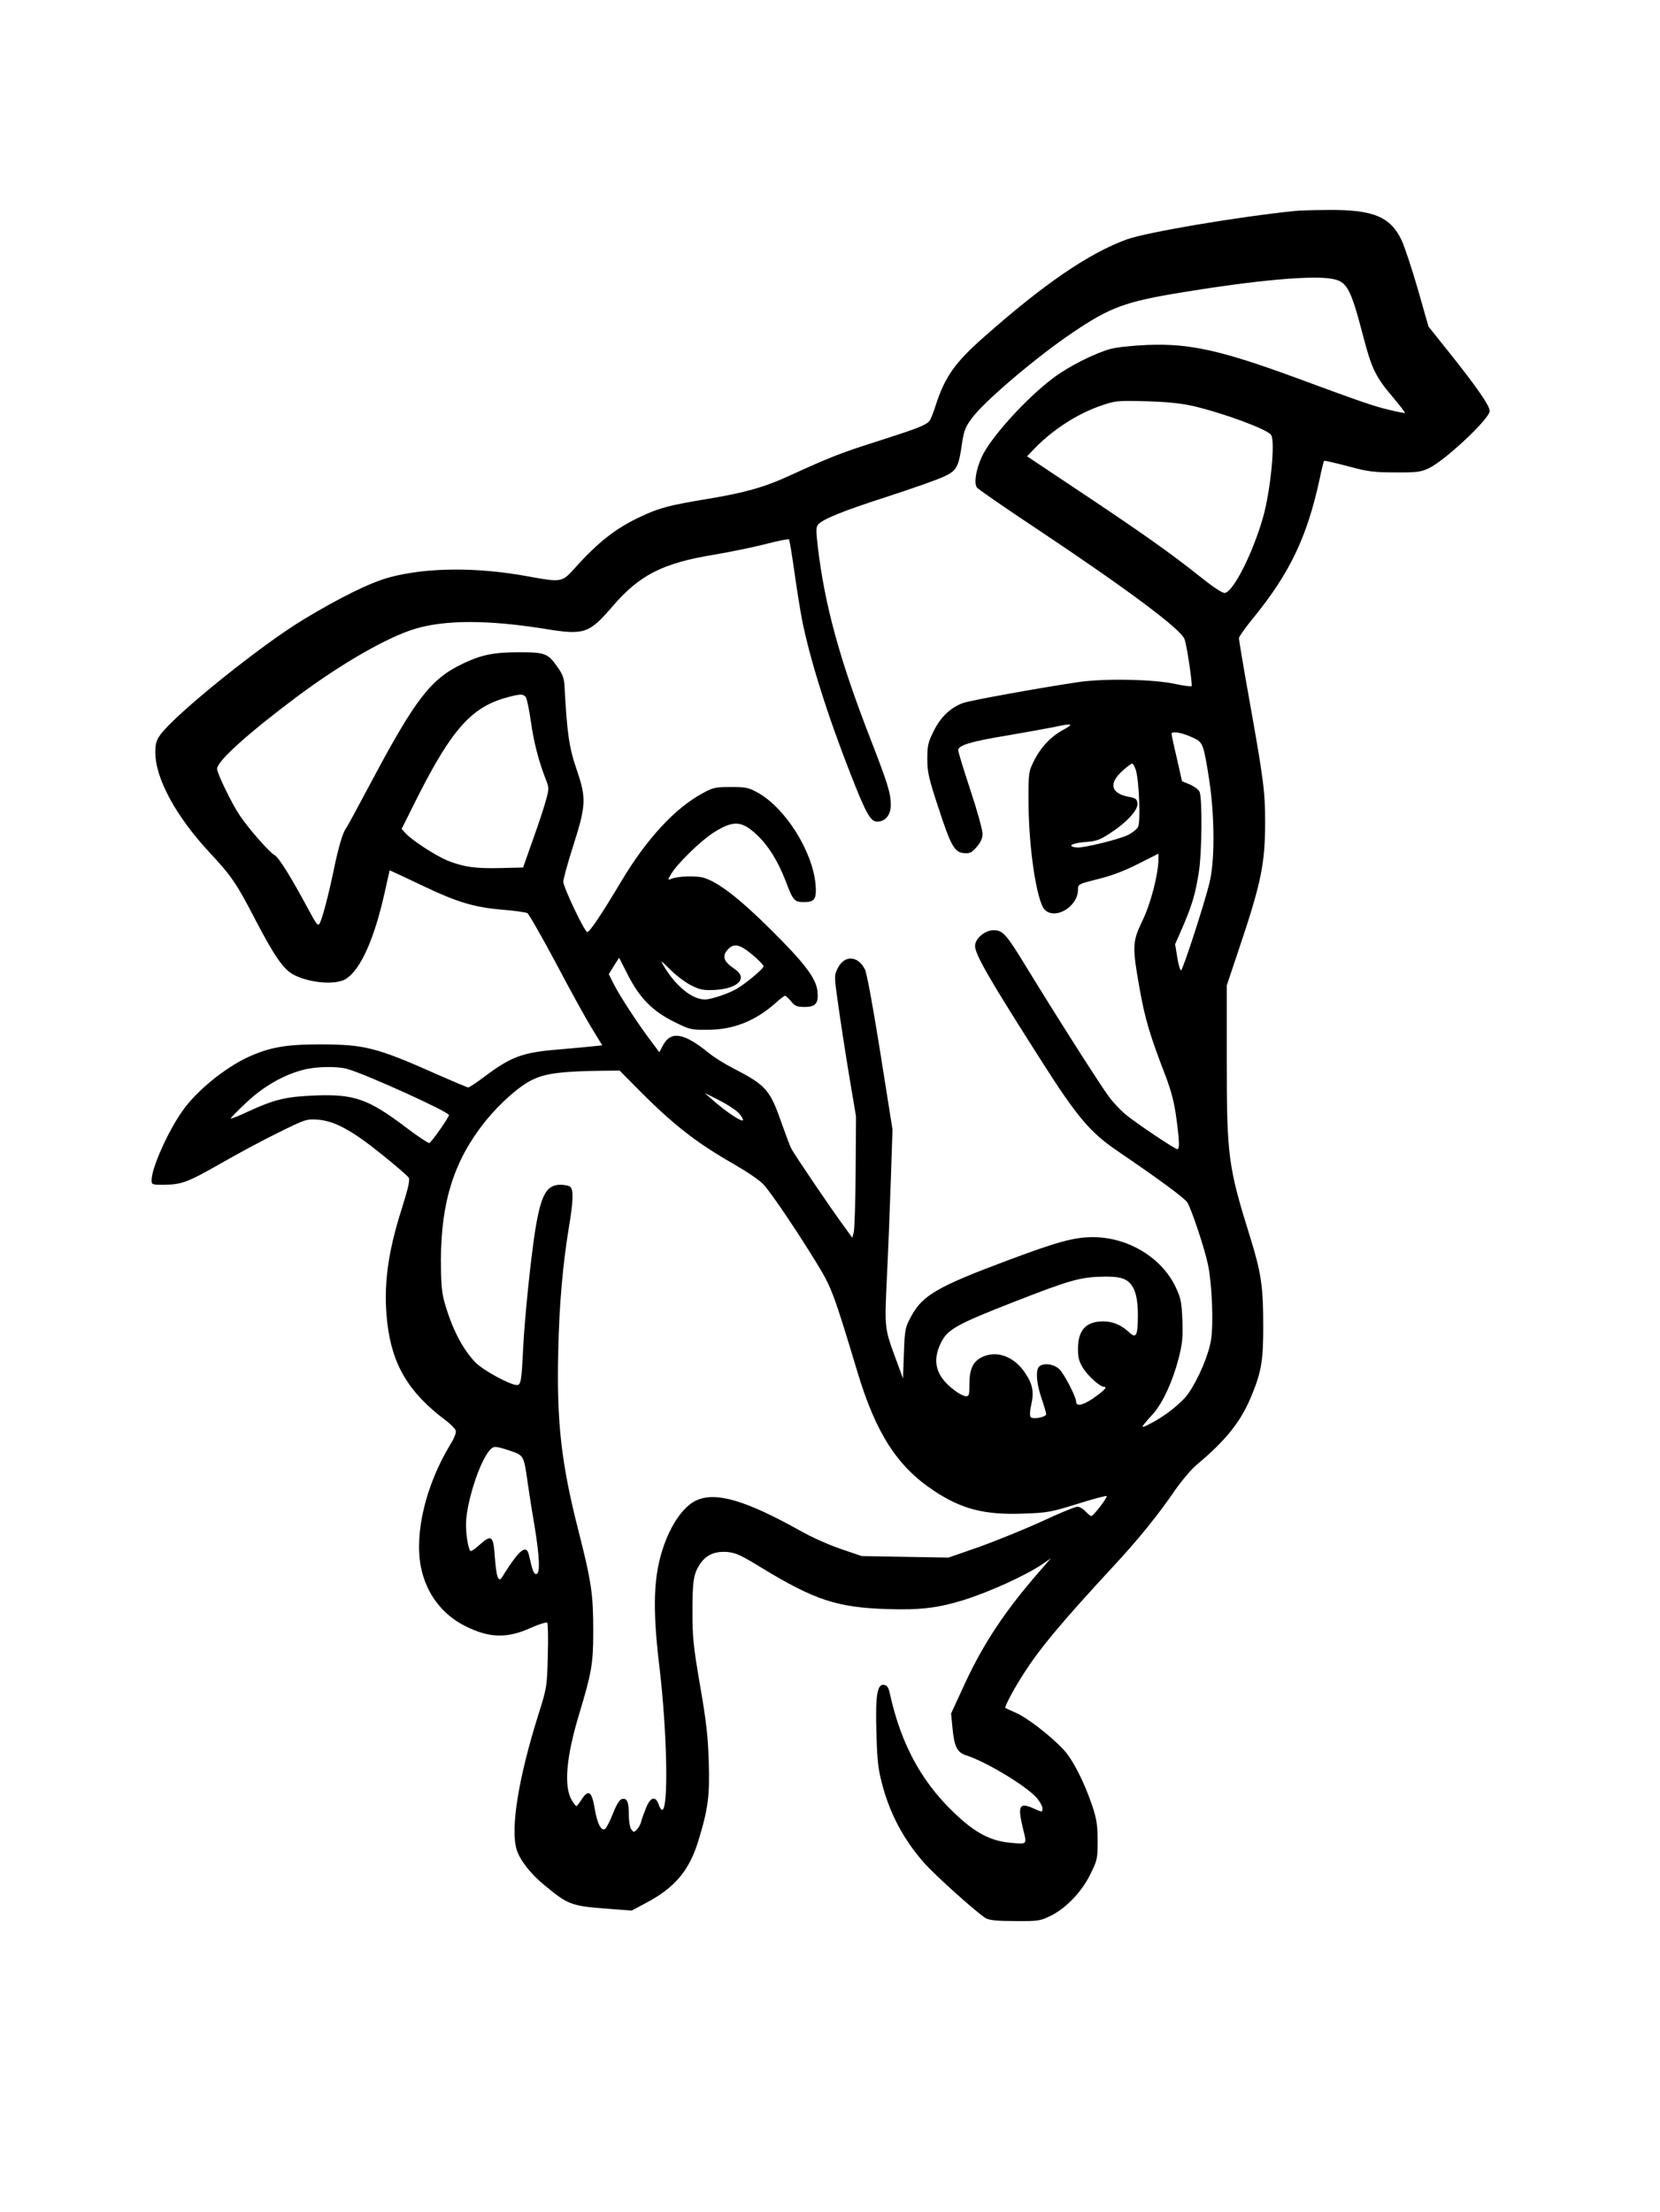 <?xml version="1.0" encoding="UTF-8" standalone="yes"?>
<svg version="1.0" xmlns="http://www.w3.org/2000/svg" width="887" height="1182" viewBox="0 0 887 1182" preserveAspectRatio="xMidYMid meet">
  <g transform="translate(0,1182) scale(0.1,-0.1)" fill="#000000" stroke="none">
    <path d="M6920 10693 c-303 -31 -794 -114 -899 -152 -205 -75 -444 -239 -766
-524 -153 -135 -206 -211 -255 -362 -12 -38 -27 -76 -33 -83 -19 -24 -61 -40
-273 -108 -199 -63 -253 -84 -479 -187 -130 -60 -234 -89 -430 -122 -207 -34
-262 -48 -363 -96 -131 -61 -226 -135 -353 -277 -66 -73 -70 -74 -245 -42
-275 51 -544 49 -744 -5 -101 -27 -267 -109 -460 -226 -227 -137 -682 -504
-762 -613 -23 -32 -28 -49 -28 -96 0 -139 110 -342 291 -536 116 -125 142
-162 244 -359 98 -188 147 -260 199 -290 81 -46 227 -60 283 -26 81 50 156
219 213 483 l22 98 31 -14 c18 -8 86 -40 151 -71 178 -85 269 -112 415 -125
68 -5 130 -14 139 -19 8 -5 76 -123 150 -262 74 -140 160 -297 192 -349 l58
-95 -67 -7 c-36 -4 -120 -11 -187 -17 -173 -15 -238 -40 -372 -141 -44 -33
-84 -60 -90 -60 -5 0 -76 30 -158 66 -332 148 -395 164 -637 164 -183 0 -269
-16 -386 -70 -124 -59 -271 -179 -345 -284 -78 -109 -166 -307 -166 -371 0
-24 2 -25 63 -25 97 1 126 11 305 113 92 53 232 128 312 167 140 69 147 72
206 68 90 -6 183 -56 343 -185 74 -59 139 -116 145 -125 7 -12 -2 -54 -37
-165 -77 -242 -99 -417 -78 -607 26 -229 115 -377 314 -526 25 -19 49 -43 52
-53 4 -10 -7 -40 -29 -75 -131 -217 -192 -471 -157 -654 28 -141 112 -253 237
-316 128 -64 222 -67 349 -10 44 20 84 32 89 28 4 -4 6 -84 3 -177 -4 -166 -5
-170 -50 -313 -106 -337 -150 -606 -117 -720 16 -56 74 -131 150 -193 128
-106 143 -111 350 -126 l115 -9 77 41 c152 80 230 172 278 327 54 174 63 246
57 430 -4 131 -13 214 -46 403 -36 210 -41 256 -41 395 0 168 6 205 42 258 32
47 79 67 144 62 45 -4 74 -17 186 -86 281 -171 404 -211 668 -219 174 -6 272
6 405 47 137 42 335 132 425 193 l45 31 -61 -70 c-182 -209 -296 -380 -396
-594 l-76 -165 8 -83 c10 -98 25 -126 77 -142 106 -35 316 -162 372 -225 17
-20 31 -45 31 -55 0 -24 2 -24 -50 -1 -73 32 -83 13 -55 -104 23 -93 26 -89
-62 -81 -98 8 -173 44 -264 123 -202 177 -322 389 -385 678 -7 30 -14 41 -31
43 -36 5 -46 -56 -40 -258 4 -144 9 -192 30 -270 41 -159 115 -298 223 -421
56 -65 293 -277 332 -298 20 -11 63 -15 157 -15 123 -1 133 1 187 27 84 41
168 129 214 223 37 75 39 82 39 178 0 84 -5 115 -28 186 -44 130 -104 248
-155 303 -70 74 -190 167 -252 195 -30 13 -56 25 -58 27 -6 5 48 106 96 180
88 138 198 270 476 571 138 148 246 282 336 414 35 50 88 113 119 138 155 130
234 230 290 369 51 124 61 185 61 365 0 214 -11 288 -70 478 -117 375 -125
431 -125 940 l0 405 62 185 c122 362 143 464 143 689 0 161 -8 225 -86 661
-30 167 -54 312 -54 320 0 9 37 60 82 115 190 234 282 427 348 730 11 54 23
101 25 103 2 2 59 -11 127 -29 108 -29 138 -33 253 -33 115 -1 136 2 179 22
85 39 326 265 326 306 0 28 -69 128 -215 311 l-112 140 -57 200 c-32 110 -71
228 -87 262 -60 126 -154 164 -396 161 -76 0 -154 -3 -173 -5z m193 -362 c85
-14 103 -47 172 -311 44 -169 66 -214 155 -319 39 -46 69 -85 67 -87 -2 -2
-39 5 -83 16 -81 19 -146 41 -506 174 -393 144 -562 182 -786 173 -77 -3 -163
-12 -197 -21 -85 -23 -228 -95 -309 -157 -146 -110 -334 -319 -380 -420 -32
-70 -43 -144 -25 -165 8 -9 153 -110 324 -223 480 -320 765 -533 784 -585 13
-33 44 -246 38 -252 -3 -3 -41 2 -84 11 -115 26 -379 31 -518 11 -198 -29
-568 -96 -616 -111 -67 -23 -123 -75 -161 -153 -29 -58 -33 -76 -33 -147 0
-71 7 -101 58 -257 68 -208 87 -242 138 -246 31 -3 41 2 68 33 22 26 31 46 31
71 0 20 -29 125 -65 233 -36 109 -65 204 -65 213 0 26 70 47 260 78 98 17 210
37 250 45 102 22 112 19 50 -15 -67 -37 -120 -94 -157 -169 -27 -55 -28 -60
-27 -226 1 -239 44 -519 85 -564 55 -59 179 14 179 105 0 30 0 30 106 57 71
17 142 44 215 81 l109 55 0 -29 c0 -78 -41 -238 -85 -328 -55 -115 -56 -137
-15 -368 30 -164 53 -242 140 -468 29 -77 45 -139 55 -215 17 -124 19 -171 6
-171 -12 0 -204 128 -267 178 -29 22 -72 67 -96 99 -43 56 -280 428 -448 703
-103 169 -122 190 -171 190 -46 0 -99 -45 -99 -84 0 -46 79 -182 359 -621 188
-295 257 -376 404 -476 218 -148 355 -249 371 -273 22 -34 93 -247 111 -334
21 -100 30 -313 16 -401 -13 -80 -66 -206 -121 -286 -35 -50 -125 -122 -205
-162 -55 -29 -55 -26 18 55 50 57 102 169 134 291 21 81 24 113 21 206 -4 98
-8 118 -35 176 -74 159 -255 269 -443 269 -100 0 -188 -24 -450 -122 -378
-141 -460 -188 -520 -299 -34 -62 -35 -68 -40 -199 l-5 -135 -33 90 c-67 181
-66 172 -53 450 7 138 16 372 21 520 l9 270 -65 410 c-39 245 -72 424 -82 445
-37 75 -111 79 -146 6 -19 -38 -19 -41 3 -195 12 -86 38 -255 58 -376 l37
-220 -2 -295 c-1 -162 -6 -308 -10 -324 l-8 -29 -50 69 c-66 90 -257 372 -274
404 -8 14 -30 73 -51 132 -64 185 -84 209 -259 299 -47 24 -108 62 -135 85
-132 107 -202 118 -244 36 l-18 -34 -47 63 c-68 90 -169 245 -198 304 l-25 50
27 44 28 44 48 -94 c63 -123 133 -193 247 -249 83 -41 89 -43 179 -42 135 0
252 46 360 141 25 23 49 41 53 41 3 0 18 -13 32 -30 21 -26 32 -30 74 -30 58
0 74 20 67 85 -8 69 -69 149 -246 325 -173 172 -288 260 -365 281 -42 11 -135
8 -171 -7 -19 -7 -19 -7 0 26 31 53 154 174 223 219 109 70 154 68 238 -12 59
-56 110 -138 151 -244 39 -104 47 -113 97 -113 58 0 69 16 63 93 -15 177 -161
410 -309 492 -49 27 -63 30 -144 30 -83 0 -95 -3 -150 -33 -148 -80 -298 -242
-433 -467 -108 -181 -171 -275 -184 -275 -14 0 -128 240 -128 269 0 14 23 98
51 186 71 221 73 259 21 411 -41 119 -52 195 -65 439 -2 49 -9 70 -36 108 -52
76 -67 82 -206 82 -137 0 -200 -13 -300 -60 -173 -82 -254 -187 -495 -640 -67
-126 -126 -235 -131 -241 -17 -21 -40 -99 -65 -219 -28 -136 -61 -261 -76
-289 -9 -16 -17 -5 -60 75 -92 171 -158 279 -182 291 -27 15 -138 141 -184
210 -42 61 -122 226 -122 250 0 41 163 188 426 385 236 176 479 316 628 362
162 50 395 50 704 0 204 -33 230 -24 355 121 144 168 268 231 541 276 83 14
206 39 273 56 68 18 125 29 129 26 3 -4 16 -82 29 -175 13 -92 31 -203 39
-246 41 -211 136 -514 261 -833 83 -212 107 -254 142 -254 44 0 73 36 73 90 0
61 -17 116 -110 355 -164 422 -243 712 -280 1023 -10 85 -10 105 1 119 25 29
130 72 369 149 129 42 263 89 298 105 74 33 84 51 102 177 11 73 18 90 55 140
69 92 345 326 538 456 200 135 281 165 590 215 385 63 681 90 790 72z m-739
-680 c163 -38 399 -125 418 -155 23 -34 -3 -296 -42 -436 -54 -192 -159 -401
-205 -408 -13 -2 -61 30 -135 89 -150 120 -314 236 -649 459 l-273 182 43 45
c99 101 233 187 362 229 67 23 83 24 232 20 113 -3 186 -11 249 -25z m-3565
-1555 c6 -7 18 -64 27 -126 15 -111 42 -216 80 -313 18 -45 18 -51 2 -110 -9
-34 -40 -129 -70 -212 l-53 -150 -124 -3 c-135 -3 -195 6 -282 41 -62 26 -184
105 -220 143 l-23 25 86 172 c183 362 290 481 478 531 70 19 85 19 99 2z
m3567 -218 c52 -24 55 -33 85 -223 30 -197 31 -437 1 -555 -28 -113 -140 -458
-151 -464 -4 -3 -14 27 -20 67 l-12 72 40 91 c49 114 68 175 86 289 18 106 20
406 4 436 -6 11 -29 28 -52 38 l-41 17 -27 120 c-16 65 -28 125 -29 133 0 17
57 7 116 -21z m-306 -175 c17 -59 25 -275 11 -301 -6 -12 -30 -31 -51 -42 -50
-25 -242 -72 -278 -68 -53 6 -26 23 44 29 63 4 80 11 137 48 89 58 149 124
145 159 -3 23 -9 28 -48 35 -93 18 -107 70 -35 136 24 22 49 41 54 41 6 0 15
-17 21 -37z m-2051 -983 c34 -28 61 -56 61 -63 0 -12 -89 -87 -140 -118 -42
-26 -139 -59 -173 -59 -68 0 -153 68 -218 175 -23 39 -22 38 33 -16 31 -31 81
-69 112 -84 48 -24 65 -27 128 -24 121 7 175 62 106 110 -63 42 -72 70 -38
107 32 34 63 27 129 -28z m-2164 -611 c95 -26 546 -230 544 -247 -1 -13 -94
-146 -105 -149 -5 -2 -61 35 -123 82 -202 153 -277 180 -486 172 -156 -6 -217
-20 -364 -88 -46 -22 -86 -37 -88 -35 -2 2 35 40 82 84 92 87 198 148 305 176
67 18 180 20 235 5z m1558 -112 c184 -186 309 -283 507 -396 71 -41 141 -88
161 -111 42 -46 181 -252 286 -424 77 -126 89 -160 213 -571 99 -331 213 -509
409 -639 148 -99 273 -131 478 -123 128 4 148 8 287 51 82 26 154 45 159 43 9
-3 -70 -107 -82 -107 -4 0 -18 11 -31 25 -13 14 -32 25 -43 25 -11 0 -97 -35
-191 -79 -94 -43 -245 -104 -334 -136 l-164 -57 -231 4 -232 4 -112 38 c-62
21 -161 65 -220 99 -287 160 -443 206 -547 163 -79 -33 -155 -150 -196 -299
-39 -143 -41 -309 -6 -597 41 -348 49 -760 14 -760 -5 0 -14 14 -19 30 -16 46
-43 39 -66 -17 -11 -27 -23 -60 -27 -75 -3 -15 -14 -34 -23 -43 -16 -16 -17
-16 -30 1 -7 10 -13 44 -13 78 0 69 -9 90 -36 84 -13 -2 -28 -26 -47 -73 -15
-39 -34 -76 -41 -84 -21 -21 -45 23 -59 110 -15 88 -33 100 -69 45 -13 -20
-25 -36 -28 -36 -3 0 -14 14 -25 32 -43 74 -30 230 40 461 66 219 75 268 75
439 0 201 -9 264 -80 543 -92 361 -116 580 -107 958 5 243 24 461 57 661 23
136 25 197 8 214 -7 7 -31 12 -53 12 -75 0 -104 -53 -135 -242 -24 -152 -57
-472 -65 -638 -8 -168 -12 -190 -33 -190 -36 0 -181 79 -222 121 -70 73 -128
187 -167 329 -13 49 -17 102 -17 220 1 310 71 530 234 735 80 100 186 194 257
227 69 33 154 44 361 47 l103 1 102 -103z m528 -118 c16 -15 29 -34 29 -43 0
-17 -96 47 -170 114 l-35 31 73 -37 c40 -20 86 -49 103 -65z m2070 -895 c48
-24 69 -82 69 -189 0 -113 -9 -129 -47 -93 -42 39 -87 58 -138 58 -92 0 -135
-46 -135 -148 0 -47 6 -67 28 -103 29 -44 90 -99 113 -99 19 0 -7 -25 -67 -66
-53 -34 -84 -39 -84 -12 0 24 -61 143 -88 171 -28 29 -87 38 -110 15 -19 -19
-14 -89 13 -168 14 -40 25 -79 25 -86 0 -15 -69 -29 -82 -16 -6 6 -6 30 2 65
16 69 8 112 -32 171 -60 91 -156 124 -235 83 -45 -24 -63 -64 -63 -142 0 -57
-2 -65 -18 -65 -11 0 -37 13 -58 29 -103 75 -127 158 -74 261 35 68 85 96 390
215 302 118 354 132 478 134 57 1 92 -4 113 -15z m-3286 -915 c74 -25 74 -24
95 -174 6 -44 22 -146 36 -226 28 -172 31 -259 9 -259 -13 0 -20 18 -39 103
-14 59 -52 27 -143 -119 -20 -32 -31 0 -39 108 -8 115 -17 122 -84 62 -22 -20
-43 -34 -46 -31 -12 11 -24 84 -24 142 0 111 72 336 127 397 20 23 29 23 108
-3z"/>
  </g>
</svg>